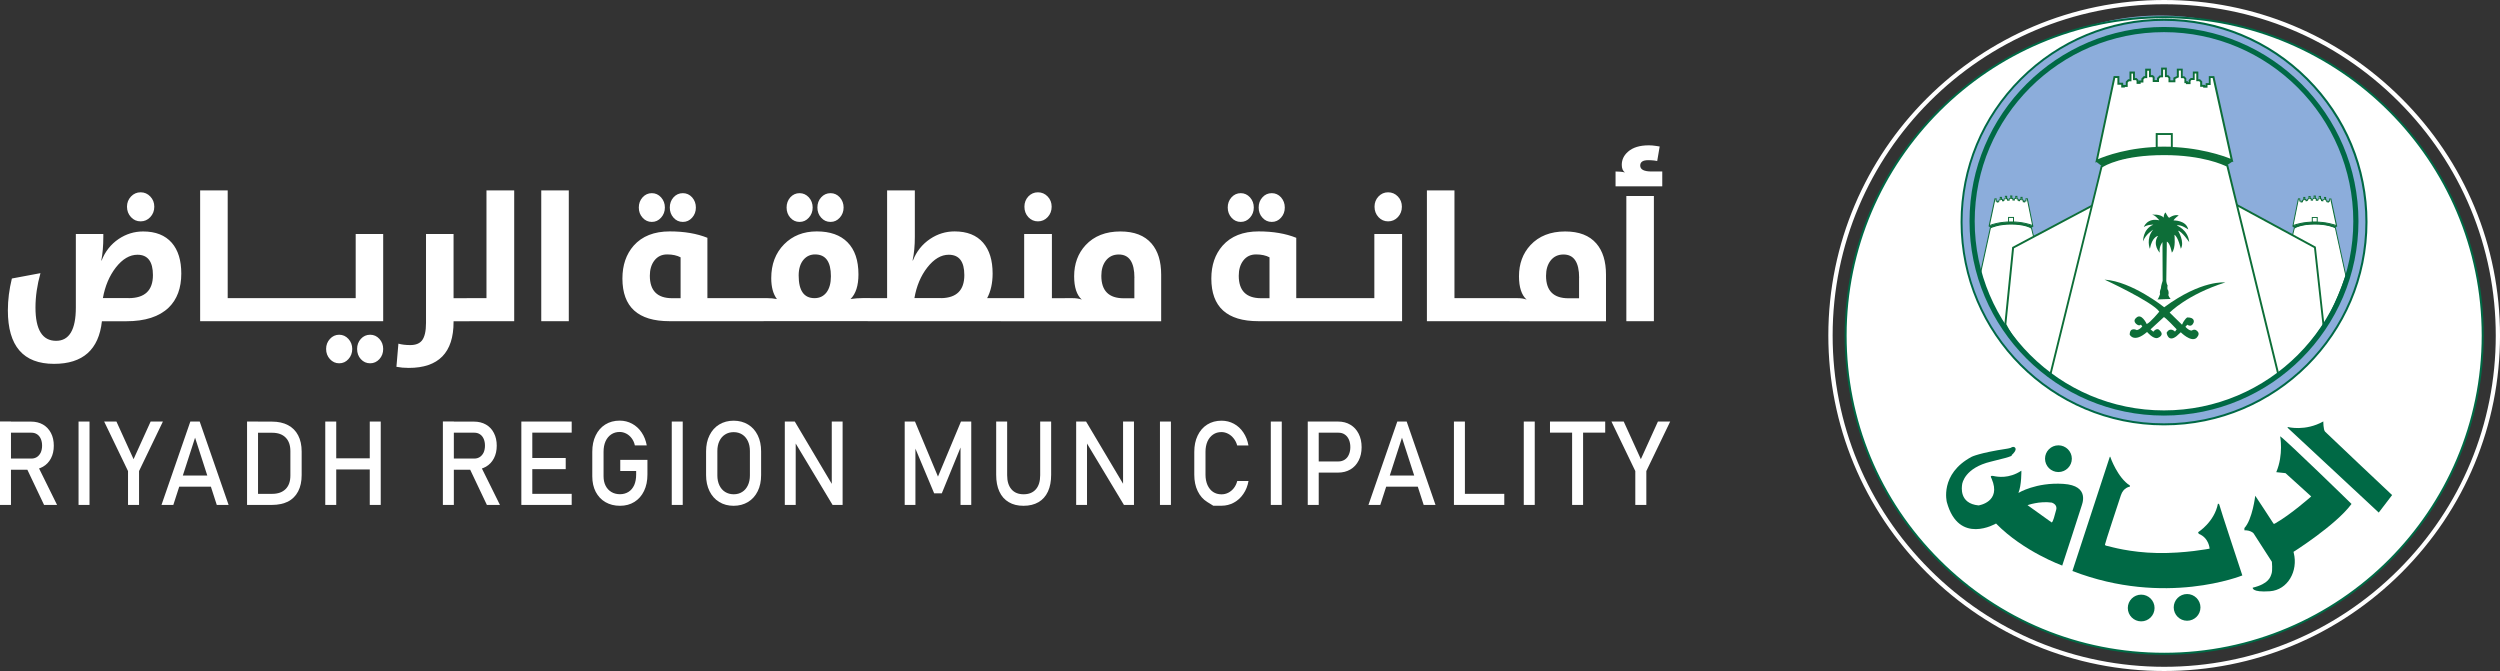 <svg width="231" height="62" viewBox="0 0 231 62" fill="none" xmlns="http://www.w3.org/2000/svg">
<rect x="0" y="0" width="231" height="62" fill="#333333" stroke="none"/>
<g clip-path="url(#clip0_7_435)">
<path d="M199.966 62H199.961C191.687 62 183.897 58.768 178.031 52.908C172.166 47.048 168.938 39.264 168.938 30.991C168.943 13.905 182.86 0 199.966 0H199.972C208.246 0 216.036 3.232 221.901 9.092C227.772 14.952 231.001 22.736 231.001 31.003C231.001 39.27 227.767 47.053 221.901 52.914C216.03 58.774 208.24 62 199.966 62ZM199.966 0.393C183.077 0.393 169.336 14.116 169.336 30.997C169.336 39.162 172.525 46.843 178.316 52.635C184.107 58.421 191.795 61.607 199.966 61.613H199.972C208.138 61.613 215.831 58.427 221.622 52.646C227.414 46.86 230.608 39.173 230.608 31.014C230.614 22.85 227.425 15.169 221.628 9.382C215.831 3.584 208.144 0.393 199.966 0.393Z" fill="white"/>
<path d="M222.155 23.965C222.155 36.408 212.058 46.496 199.605 46.496C187.151 46.496 177.055 36.408 177.055 23.965C177.055 11.522 187.151 1.434 199.605 1.434C212.058 1.434 222.155 11.522 222.155 23.965Z" fill="#8CADDB"/>
<path d="M199.979 1.593C183.722 1.593 170.545 14.759 170.539 30.997C170.539 47.241 183.716 60.407 199.968 60.407C216.22 60.407 229.402 47.247 229.408 31.003C229.408 14.764 216.231 1.593 199.979 1.593ZM199.951 39.213C189.621 39.213 181.245 30.843 181.25 20.522C181.25 10.201 189.632 1.832 199.956 1.838C210.286 1.838 218.663 10.207 218.657 20.528C218.657 30.843 210.28 39.213 199.951 39.213Z" fill="white"/>
<path d="M199.971 60.504C192.078 60.504 184.664 57.431 179.089 51.861C173.515 46.291 170.445 38.877 170.445 30.997C170.445 14.73 183.696 1.496 199.971 1.496H199.977C216.257 1.496 229.502 14.736 229.502 31.003C229.496 47.27 216.251 60.504 199.971 60.504ZM199.971 1.684C183.793 1.684 170.633 14.833 170.628 30.997C170.628 38.826 173.674 46.188 179.22 51.724C184.761 57.261 192.13 60.316 199.965 60.316H199.971C216.149 60.316 229.309 47.167 229.309 31.003C229.314 14.838 216.154 1.69 199.971 1.684ZM199.954 39.304C189.584 39.304 181.157 30.878 181.157 20.517C181.157 15.498 183.115 10.782 186.669 7.237C190.222 3.693 194.937 1.735 199.96 1.735C204.982 1.735 209.703 3.693 213.25 7.237C216.804 10.787 218.757 15.498 218.757 20.517C218.745 30.878 210.318 39.304 199.954 39.304ZM199.948 39.116C210.215 39.116 218.563 30.775 218.563 20.523C218.563 15.555 216.627 10.884 213.114 7.374C209.6 3.863 204.925 1.929 199.954 1.923C194.983 1.923 190.313 3.858 186.794 7.368C183.281 10.879 181.339 15.55 181.339 20.517C181.339 30.77 189.687 39.116 199.948 39.116Z" fill="#006945"/>
<path d="M211.408 39.458C211.408 39.458 213.002 39.879 214.676 38.94C214.676 38.94 214.665 39.697 214.836 39.884C214.961 40.027 221.031 45.745 221.031 45.745L219.796 47.361L211.408 39.554C211.408 39.554 211.317 39.435 211.408 39.458Z" fill="#006945"/>
<path d="M210.686 40.311C210.686 40.311 211.016 42.001 210.327 43.628L211.181 43.719L213.556 45.87C213.556 45.87 211.659 47.554 210.224 48.362C210.224 48.362 210.105 48.453 210.059 48.362C210.014 48.271 208.385 45.807 208.385 45.807C208.385 45.807 208.129 47.986 207.383 48.794V48.999C207.383 48.999 207.696 48.988 207.935 49.09C208.174 49.193 208.231 49.284 208.231 49.284L209.923 51.912C209.923 51.912 209.997 52.72 209.888 53.016C209.786 53.312 209.649 53.938 208.152 54.302C208.152 54.302 208.032 54.751 209.735 54.632C211.403 54.512 212.36 52.749 211.944 51.093C211.938 51.059 211.927 51.025 211.921 50.99C211.921 50.99 215.793 48.55 217.251 46.604C217.263 46.592 217.268 46.581 217.28 46.564C217.285 46.564 211.283 40.709 210.686 40.311Z" fill="#006945"/>
<path d="M204.937 46.541C204.937 46.541 205.056 46.524 205.079 46.678C205.096 46.837 207.192 53.17 207.192 53.17C207.192 53.17 200.068 56.077 191.492 52.76L194.943 42.217C194.943 42.217 194.994 42.177 194.994 42.217C194.994 42.257 195.672 44.152 196.805 44.863L196.794 44.971C196.794 44.971 196.207 45.028 195.968 45.767C195.729 46.502 194.499 50.2 194.499 50.319C194.499 50.439 194.727 50.439 194.841 50.473C194.96 50.501 196.805 51.053 199.345 51.099C201.879 51.144 204.168 50.695 204.168 50.695C204.168 50.695 204.122 49.71 203.166 49.324L203.103 49.176C203.097 49.181 204.606 48.248 204.937 46.541Z" fill="#006945"/>
<path d="M190.647 44.709C188.119 44.55 186.501 45.546 186.501 45.546C186.798 44.84 186.775 43.492 186.775 43.492C185.625 44.254 184.565 44.061 184.19 43.981C183.814 43.907 183.996 44.163 183.996 44.163C184.007 44.18 184.013 44.203 184.024 44.226C184.964 46.393 182.817 46.701 182.817 46.701C180.995 46.519 181.28 44.965 181.297 44.789C181.308 44.613 181.581 43.224 183.956 42.655C186.331 42.086 185.807 42.103 185.898 42.029C185.989 41.956 186.359 41.597 186.211 41.386C186.063 41.176 185.778 41.386 185.778 41.386C185.704 41.415 185.437 41.461 185.437 41.461C182.88 41.847 182.185 42.206 182.185 42.206C179.196 43.799 179.89 46.405 179.89 46.405C180.989 50.41 184.434 48.373 184.434 48.373C186.963 50.962 190.55 52.259 190.55 52.259C190.55 52.259 192.287 46.962 192.321 46.803C192.361 46.638 193.181 44.869 190.647 44.709ZM189.992 47.099C189.85 47.617 189.713 48.22 189.576 48.277L187.344 46.678C187.344 46.678 188.438 46.28 189.576 46.439C189.571 46.445 190.129 46.581 189.992 47.099Z" fill="#006945"/>
<path d="M188.961 42.382C188.961 41.699 189.513 41.148 190.197 41.148C190.88 41.148 191.438 41.705 191.438 42.382C191.438 43.065 190.88 43.617 190.197 43.617C189.513 43.617 188.961 43.065 188.961 42.382Z" fill="#006945"/>
<path d="M196.609 56.179C196.609 55.497 197.162 54.945 197.845 54.945C198.528 54.945 199.081 55.497 199.081 56.179C199.081 56.862 198.528 57.414 197.845 57.414C197.162 57.414 196.609 56.862 196.609 56.179Z" fill="#006945"/>
<path d="M200.852 56.123C200.852 55.44 201.41 54.888 202.087 54.888C202.765 54.888 203.323 55.446 203.323 56.123C203.323 56.805 202.771 57.357 202.087 57.357C201.404 57.357 200.852 56.8 200.852 56.123Z" fill="#006945"/>
<path d="M210.438 27.378L211.986 21.086C211.986 21.086 212.488 20.705 213.883 20.705C215.158 20.705 215.79 21.057 215.79 21.057L216.758 25.507C216.758 25.507 215.562 29.102 214.202 30.764C213.159 32.033 210.438 27.378 210.438 27.378Z" fill="white"/>
<path d="M213.762 31.026C212.537 31.026 210.482 27.549 210.396 27.401L210.391 27.384L211.951 21.058L211.962 21.052C211.979 21.035 212.492 20.659 213.881 20.659C215.151 20.659 215.789 21.006 215.812 21.018L215.829 21.029L216.808 25.507L216.803 25.518C216.791 25.552 215.59 29.142 214.24 30.787C214.109 30.946 213.944 31.026 213.762 31.026ZM210.482 27.367C210.635 27.623 212.623 30.929 213.762 30.929C213.921 30.929 214.058 30.861 214.172 30.73C215.476 29.142 216.637 25.723 216.717 25.495L215.749 21.08C215.641 21.023 215.014 20.744 213.887 20.744C212.646 20.744 212.116 21.052 212.031 21.109L210.482 27.367Z" fill="#0D6E38"/>
<path d="M215.954 20.921C215.954 20.921 215.066 20.511 213.882 20.511C212.697 20.511 211.82 20.921 211.82 20.921L211.997 21.063C211.997 21.063 212.674 20.705 213.887 20.705C215.1 20.705 215.784 21.04 215.784 21.04L215.954 20.921Z" fill="#0D6E38"/>
<path d="M215.89 20.847L215.366 18.372H215.257V18.582H215.161V18.662H215.087V18.634H214.996V18.509L214.944 18.463H214.876V18.23H214.768V18.429H214.688L214.642 18.474V18.554H214.563V18.526H214.517V18.423L214.472 18.378H214.409V18.15H214.289V18.366L214.181 18.412V18.509H214.033V18.395L213.988 18.349H213.925V18.122H213.811V18.355H213.754L213.692 18.417V18.497H213.561V18.383L213.526 18.349H213.447V18.15H213.333V18.372H213.276L213.219 18.429V18.503H213.133V18.543H213.071V18.469L213.031 18.429H212.963V18.23H212.86V18.463H212.803L212.746 18.514V18.628H212.661V18.651H212.61V18.565H212.496V18.366H212.376L211.875 20.841C211.875 20.841 212.644 20.506 213.868 20.506C215.098 20.511 215.89 20.847 215.89 20.847Z" fill="white"/>
<path d="M211.812 20.927L212.336 18.326H212.541V18.531H212.655V18.599H212.707V18.508L212.786 18.429H212.82V18.195H213.014V18.389H213.06L213.122 18.457V18.463H213.179V18.417L213.265 18.332H213.299V18.11H213.504V18.309H213.555L213.612 18.366V18.451H213.657V18.395L213.743 18.304H213.777V18.07H213.982V18.304H214.016L214.085 18.372V18.457H214.142V18.383L214.25 18.338V18.105H214.46V18.332H214.495L214.569 18.406V18.486L214.603 18.48V18.463L214.677 18.395H214.734V18.195H214.933V18.429H214.973L215.047 18.503V18.599H215.121V18.548H215.218V18.338H215.411L215.964 20.932L215.884 20.898C215.878 20.892 215.087 20.562 213.88 20.562C212.678 20.562 211.909 20.892 211.904 20.898L211.812 20.927ZM212.41 18.417L211.932 20.779C212.16 20.693 212.866 20.471 213.868 20.471C214.87 20.471 215.594 20.699 215.827 20.779L215.326 18.417H215.297V18.628H215.201V18.708H215.041V18.679H214.95V18.531L214.927 18.508H214.831V18.275H214.813V18.469H214.705L214.682 18.491V18.599H214.512L214.506 18.571H214.46V18.44L214.443 18.423H214.352V18.195H214.318V18.395L214.216 18.44V18.548H213.976V18.412L213.959 18.389H213.874V18.161H213.851V18.395H213.76L213.726 18.429V18.537H213.509V18.4L213.498 18.389H213.396V18.195H213.373V18.417H213.293L213.265 18.451V18.548H213.179V18.588H213.025V18.491L213.014 18.48H212.917V18.287H212.906V18.52H212.82L212.792 18.548V18.691H212.707V18.708H212.57V18.622H212.456V18.417H212.41Z" fill="#0D6E38"/>
<path d="M214.112 20.096H213.656V20.511H214.112V20.096Z" fill="white"/>
<path d="M213.7 20.136H214.065V20.466H213.7V20.136ZM213.609 20.557H214.156V20.05H213.609V20.557Z" fill="#0D6E38"/>
<path d="M189.266 27.373L187.717 21.074C187.717 21.074 187.216 20.693 185.821 20.693C184.545 20.693 183.913 21.04 183.913 21.04L182.945 25.489C182.945 25.489 184.141 29.085 185.496 30.747C186.539 32.027 189.266 27.373 189.266 27.373Z" fill="white"/>
<path d="M185.937 31.02C185.755 31.02 185.59 30.94 185.459 30.781C184.109 29.137 182.908 25.546 182.896 25.512L182.891 25.501L183.87 21.023L183.887 21.012C183.916 21 184.548 20.653 185.812 20.653C187.201 20.653 187.714 21.029 187.737 21.04L187.748 21.052L187.754 21.069L189.308 27.384L189.297 27.401C189.217 27.544 187.167 31.02 185.937 31.02ZM182.993 25.495C183.067 25.723 184.235 29.142 185.533 30.73C185.647 30.866 185.778 30.934 185.937 30.934C187.076 30.934 189.063 27.629 189.217 27.373L187.674 21.114C187.589 21.057 187.059 20.75 185.823 20.75C184.69 20.75 184.064 21.035 183.955 21.086L182.993 25.495Z" fill="#0D6E38"/>
<path d="M183.75 20.915C183.75 20.915 184.638 20.505 185.823 20.505C187.007 20.505 187.89 20.915 187.89 20.915L187.708 21.052C187.708 21.052 187.03 20.693 185.817 20.693C184.604 20.693 183.921 21.029 183.921 21.029L183.75 20.915Z" fill="#0D6E38"/>
<path d="M183.812 20.841L184.336 18.366H184.45V18.577H184.541V18.656H184.615V18.628H184.707V18.509L184.752 18.457H184.82V18.224H184.929V18.417H185.008L185.054 18.463V18.543H185.139V18.514H185.185V18.412L185.23 18.366H185.293V18.139H185.413V18.355L185.515 18.4V18.491H185.663V18.378L185.709 18.332H185.771V18.105H185.885V18.338H185.948L186.011 18.4V18.48H186.142V18.366L186.176 18.332H186.255V18.15H186.369V18.378H186.426L186.483 18.434V18.509H186.569V18.548H186.631V18.474L186.671 18.434H186.739V18.241H186.842V18.474H186.899L186.956 18.531V18.645H187.041V18.662H187.092V18.577H187.206V18.372H187.326L187.827 20.847C187.827 20.847 187.058 20.511 185.828 20.511C184.604 20.506 183.812 20.841 183.812 20.841Z" fill="white"/>
<path d="M187.882 20.921L187.802 20.887C187.797 20.881 187.028 20.551 185.826 20.551C184.625 20.551 183.833 20.881 183.822 20.887L183.742 20.921L184.295 18.326H184.488V18.543H184.585V18.594H184.659V18.497L184.733 18.423H184.779V18.19H184.978V18.383H185.035L185.103 18.451V18.474H185.143V18.395L185.217 18.321H185.251V18.093H185.462V18.321L185.57 18.366V18.446H185.627V18.36L185.701 18.286H185.735V18.059H185.94V18.292H185.974L186.066 18.378V18.434H186.105V18.349L186.168 18.292H186.208V18.099H186.407V18.321H186.441L186.527 18.406V18.451H186.584V18.446L186.646 18.383H186.692V18.19H186.886V18.423H186.92L186.999 18.503V18.594H187.045V18.525H187.159V18.321H187.364L187.882 20.921ZM185.826 20.46C186.829 20.46 187.535 20.688 187.762 20.773L187.284 18.412H187.244V18.616H187.13V18.702H186.988V18.685H186.903V18.543L186.874 18.514H186.789V18.281H186.772V18.474H186.675L186.663 18.486V18.588H186.51V18.548H186.424V18.446L186.396 18.412H186.31V18.19H186.288V18.383H186.185L186.174 18.395V18.531H185.952V18.423L185.912 18.389H185.826V18.156H185.804V18.383H185.712L185.69 18.406V18.543H185.451V18.434L185.342 18.389V18.19H185.314V18.417H185.223L185.206 18.434V18.565H185.16V18.594H184.989V18.491L184.972 18.474H184.864V18.281H184.847V18.514H184.75L184.727 18.537V18.685H184.636V18.713H184.5V18.634H184.403V18.423H184.374L183.873 20.784C184.101 20.688 184.824 20.46 185.826 20.46Z" fill="#0D6E38"/>
<path d="M186.049 20.09H185.594V20.511H186.049V20.09Z" fill="white"/>
<path d="M185.638 20.136H186.002V20.466H185.638V20.136ZM185.547 20.551H186.094V20.045H185.547V20.551Z" fill="#0D6E38"/>
<path d="M206.66 18.929L193.216 19.06L186.007 22.895L185.289 29.979C185.289 29.979 188.768 37.956 200.869 38.103" fill="white"/>
<path d="M200.874 38.189C194.593 38.109 190.67 35.896 188.489 34.047C186.12 32.044 185.22 30.03 185.215 30.007L185.203 29.985V29.962L185.926 22.827L193.198 18.964H193.221L206.665 18.833V19.009L193.244 19.14L186.097 22.941L185.385 29.956C185.488 30.172 186.399 32.05 188.608 33.916C190.767 35.737 194.65 37.927 200.874 38.007V38.189Z" fill="#0D6E38"/>
<path d="M200.867 38.103C200.867 38.103 209.654 38.103 214.693 30.064L213.896 22.855L206.653 18.929" fill="white"/>
<path d="M200.867 38.189V38.013C200.89 38.013 203.088 38.001 205.867 37.011C208.424 36.101 212.011 34.155 214.602 30.041L213.816 22.912L206.613 19.009L206.698 18.85L213.981 22.799L214.784 30.081L214.767 30.11C212.148 34.286 208.509 36.26 205.918 37.182C203.111 38.183 200.89 38.189 200.867 38.189Z" fill="#0D6E38"/>
<path d="M205.805 15.317C205.805 15.317 203.864 14.241 199.974 14.241C195.726 14.241 194.183 15.402 194.183 15.402L189.445 34.65C192.384 36.812 196.017 38.092 199.952 38.092C204.017 38.092 207.531 36.903 210.526 34.604L205.805 15.317Z" fill="white"/>
<path d="M199.947 38.189C196.114 38.189 192.464 36.994 189.389 34.73L189.344 34.695L189.355 34.639L194.104 15.356L194.127 15.339C194.19 15.288 195.739 14.162 199.975 14.156H199.987C203.847 14.156 205.835 15.231 205.852 15.242L205.886 15.26L205.897 15.299L210.624 34.65L210.578 34.684C207.543 37.011 203.967 38.189 199.947 38.189ZM189.543 34.621C192.578 36.84 196.171 38.012 199.947 38.012C203.904 38.012 207.429 36.857 210.419 34.576L205.727 15.379C205.453 15.242 203.523 14.332 199.981 14.332H199.97C196.08 14.332 194.469 15.316 194.258 15.459L189.543 34.621Z" fill="#0D6E38"/>
<path d="M206.301 14.912C206.301 14.912 203.58 13.655 199.958 13.655C196.336 13.655 193.648 14.912 193.648 14.912L194.195 15.339C194.195 15.339 196.268 14.247 199.981 14.247C203.693 14.247 205.772 15.271 205.772 15.271L206.301 14.912Z" fill="#0D6E38"/>
<path d="M206.22 14.822L204.518 7.124H204.176V7.772H203.885V8.017H203.669V7.937H203.396V7.562L203.248 7.414H203.031V6.703H202.701V7.3H202.45L202.314 7.436V7.681H202.063V7.59H201.921V7.271L201.784 7.135H201.596V6.435H201.232V7.089L200.913 7.232V7.516H200.457V7.18L200.315 7.038H200.127V6.338H199.774V7.055H199.586L199.393 7.243V7.488H198.994V7.146L198.891 7.044H198.652V6.446H198.305V7.135H198.123L197.946 7.311V7.539H197.69V7.664H197.496V7.436L197.382 7.323H197.166V6.714H196.847V7.419H196.665L196.5 7.584V7.943H196.238V8H196.084V7.738H195.731V7.118H195.367L193.727 14.861C193.727 14.861 196.192 13.65 199.939 13.65C203.703 13.655 206.22 14.822 206.22 14.822Z" fill="white"/>
<path d="M193.609 15.026L195.301 7.027H195.83V7.647H196.183V7.846H196.422V7.539L196.639 7.323H196.764V6.611H197.265V7.215H197.425L197.59 7.385V7.562H197.607V7.436H197.863V7.26L198.091 7.032H198.216V6.344H198.74V6.941H198.928L199.087 7.101V7.397H199.309V7.209L199.549 6.964H199.685V6.247H200.215V6.947H200.346L200.539 7.141V7.425H200.819V7.175L201.137 7.032V6.344H201.684V7.044H201.826L202.014 7.232V7.499H202.157V7.59H202.231V7.397L202.424 7.209H202.618V6.611H203.125V7.323H203.284L203.484 7.522V7.84H203.763V7.92H203.802V7.681H204.093V7.032H204.6L206.359 14.981L206.194 14.907C206.171 14.896 203.649 13.752 199.959 13.752C196.269 13.752 193.809 14.941 193.786 14.953L193.609 15.026ZM195.449 7.209L193.86 14.708C194.469 14.44 196.764 13.564 199.947 13.564C203.142 13.564 205.477 14.418 206.097 14.668L204.446 7.209H204.264V7.857H203.973V8.102H203.575V8.022H203.296V7.596L203.204 7.505H202.937V6.794H202.789V7.391H202.493L202.407 7.476V7.772H201.98V7.681H201.838V7.306L201.752 7.22H201.513V6.52H201.325V7.146L201.006 7.289V7.601H200.369V7.215L200.278 7.129H200.038V6.429H199.868V7.146H199.628L199.492 7.283V7.579H198.911V7.186L198.86 7.135H198.569V6.537H198.404V7.22H198.171L198.051 7.345V7.624H197.795V7.749H197.419V7.465L197.356 7.402H197.089V6.799H196.946V7.51H196.713L196.599 7.624V8.034H196.337V8.091H196.001V7.829H195.648V7.209H195.449Z" fill="#0D6E38"/>
<path d="M200.765 13.746H199.188V12.295H200.765V13.746ZM199.37 13.564H200.588V12.472H199.37V13.564Z" fill="#0D6E38"/>
<path d="M205.616 26.098C205.616 26.098 203.441 25.831 199.973 28.391C199.973 28.391 197.001 26.007 194.461 25.837C194.461 25.837 198.914 27.902 199.518 28.795C199.518 28.795 198.675 29.825 198.356 29.939C198.356 29.939 197.866 28.858 197.371 29.381C197.371 29.381 197.069 29.598 197.348 29.893C197.348 29.893 197.621 30.189 197.821 29.996L197.946 30.155C197.946 30.155 197.769 30.428 197.445 30.502C197.445 30.502 196.796 30.161 196.784 30.918C196.784 30.918 197.16 31.737 198.39 30.673C198.39 30.673 198.948 31.344 199.352 31.23C199.352 31.23 200.121 30.997 199.489 30.468C199.489 30.468 199.278 30.269 198.965 30.65L198.709 30.434C198.709 30.434 199.854 29.37 199.933 29.307C200.013 29.239 201.123 30.428 201.123 30.428L200.97 30.639C200.97 30.639 200.52 30.166 200.195 30.747C200.195 30.747 200.315 31.68 201.106 31.065L201.505 30.701C201.505 30.701 202.416 31.629 202.934 31.242C202.934 31.242 203.333 30.9 203.054 30.622C203.054 30.622 202.837 30.326 202.519 30.542C202.519 30.542 202.296 30.593 201.932 30.195L202.109 30.002C202.109 30.002 202.49 30.314 202.695 29.797C202.695 29.797 202.86 29.324 202.103 29.33C202.103 29.33 201.864 29.444 201.619 30.002L200.474 28.881C200.486 28.886 202.04 27.236 205.616 26.098Z" fill="#0D6E38"/>
<path d="M199.812 22.372C199.812 22.372 199.459 22.81 199.562 23.35C199.562 23.35 198.855 22.616 199.402 21.797C199.402 21.797 198.855 21.865 198.65 22.992C198.65 22.992 198.263 22.053 198.952 21.222C198.952 21.222 198.218 21.672 198.024 22.309C198.024 22.309 197.967 21.182 198.975 20.756C198.975 20.756 198.417 20.739 198.087 20.983C198.087 20.983 198.383 20.101 199.522 20.357C199.522 20.357 199.106 19.828 198.833 19.84C198.833 19.84 199.579 19.743 199.932 20.107C199.932 20.107 199.897 19.805 200.097 19.629C200.097 19.629 200.296 20.044 200.421 20.13C200.421 20.13 200.883 19.777 201.315 19.902C201.315 19.902 200.905 20.192 200.837 20.369C200.837 20.369 202.01 20.335 202.192 21.205C202.192 21.205 201.503 20.699 201.133 20.835C201.133 20.835 202.181 21.217 202.283 22.372C202.283 22.372 201.612 21.376 201.258 21.319C201.258 21.319 201.885 22.36 201.509 22.986C201.509 22.986 201.253 21.865 200.917 21.7C200.917 21.7 201.071 22.946 200.678 23.345C200.678 23.345 200.524 22.451 200.216 22.326L200.165 25.967C200.199 26.275 200.285 26.371 200.285 26.371C200.251 26.559 200.273 26.718 200.273 26.718C200.359 26.838 200.364 26.918 200.364 26.918C200.41 27.122 200.353 27.265 200.353 27.265C200.421 27.47 200.569 27.623 200.569 27.623L199.345 27.669C199.448 27.606 199.59 27.168 199.59 27.168C199.522 26.946 199.67 26.633 199.67 26.633C199.664 26.428 199.829 25.95 199.829 25.95L199.812 22.372Z" fill="#0D6E38"/>
<path d="M199.95 38.399C190.042 38.399 181.984 30.343 181.984 20.443C181.984 10.543 190.048 2.492 199.956 2.492C209.864 2.492 217.922 10.549 217.922 20.448C217.916 30.348 209.853 38.399 199.95 38.399ZM199.956 2.97C190.31 2.97 182.463 10.805 182.463 20.443C182.463 30.081 190.31 37.921 199.95 37.921C209.597 37.921 217.444 30.081 217.444 20.448C217.444 10.81 209.597 2.976 199.956 2.97Z" fill="#006945"/>
<path d="M4.992 33.62C2.15 33.62 0.727 31.976 0.727 28.681C0.727 27.714 0.852 26.736 1.097 25.734L3.739 25.239C3.431 26.332 3.278 27.396 3.278 28.42C3.278 30.468 3.915 31.492 5.185 31.492C6.398 31.492 7.008 30.468 7.008 28.42V21.621H9.547V21.882C9.547 22.707 9.485 23.436 9.359 24.073H9.388C9.718 23.231 10.248 22.565 10.965 22.081C11.654 21.621 12.406 21.387 13.226 21.387C14.376 21.387 15.259 21.734 15.874 22.434C16.46 23.111 16.751 24.056 16.751 25.279C16.751 26.616 16.363 27.669 15.583 28.425C14.712 29.262 13.408 29.683 11.671 29.683H9.416C9.132 32.306 7.657 33.62 4.992 33.62ZM11.876 27.549C13.38 27.549 14.131 26.838 14.131 25.421C14.131 24.164 13.653 23.538 12.702 23.538C11.984 23.538 11.318 23.931 10.703 24.716C10.105 25.489 9.707 26.428 9.507 27.544H11.876V27.549ZM12.992 20.454C12.639 20.454 12.343 20.323 12.104 20.062C11.859 19.8 11.734 19.476 11.734 19.1C11.734 18.73 11.859 18.417 12.104 18.156C12.349 17.899 12.645 17.769 12.992 17.769C13.345 17.769 13.642 17.899 13.886 18.156C14.131 18.412 14.257 18.724 14.257 19.1C14.257 19.481 14.131 19.8 13.886 20.062C13.642 20.323 13.345 20.454 12.992 20.454ZM18.493 17.592H21.039V27.549H22.548V29.677H18.493V17.592ZM22.314 27.549H26.3V29.677H22.314V27.549ZM26.141 27.549H30.127V29.677H26.141V27.549ZM29.967 27.549H32.866V21.621H35.406V29.677H29.967V27.549ZM32.547 32.243C32.547 32.613 32.427 32.926 32.194 33.182C31.966 33.438 31.681 33.569 31.34 33.569C31.004 33.569 30.719 33.438 30.486 33.182C30.252 32.926 30.133 32.613 30.133 32.243C30.133 31.879 30.252 31.572 30.486 31.316C30.719 31.06 31.009 30.929 31.34 30.929C31.676 30.929 31.96 31.06 32.194 31.316C32.427 31.572 32.547 31.885 32.547 32.243ZM35.406 32.243C35.406 32.613 35.292 32.926 35.058 33.182C34.825 33.438 34.534 33.569 34.204 33.569C33.857 33.569 33.572 33.438 33.339 33.182C33.111 32.932 32.997 32.619 32.997 32.243C32.997 31.879 33.111 31.572 33.339 31.316C33.572 31.06 33.857 30.929 34.204 30.929C34.54 30.929 34.825 31.06 35.058 31.316C35.292 31.572 35.406 31.885 35.406 32.243ZM37.769 33.995C37.364 33.995 36.989 33.961 36.63 33.893L36.812 31.754C37.137 31.845 37.501 31.885 37.906 31.885C38.401 31.885 38.76 31.748 38.987 31.464C39.238 31.145 39.363 30.605 39.363 29.842V21.621H41.909V27.555H43.372V29.683H41.909V29.751C41.909 32.579 40.525 33.995 37.769 33.995ZM43.116 27.549H44.95V17.592H47.512V29.677H43.122V27.549H43.116ZM50.012 17.592H52.557V29.677H50.012V17.592ZM61.856 29.677C58.958 29.677 57.511 28.363 57.511 25.734C57.511 24.5 57.859 23.492 58.548 22.702C59.328 21.82 60.444 21.382 61.89 21.382C63.229 21.382 64.39 21.581 65.364 21.973V27.549H66.816V29.677H61.856ZM60.228 20.505C59.892 20.505 59.607 20.375 59.373 20.113C59.14 19.857 59.026 19.544 59.026 19.174C59.026 18.81 59.14 18.497 59.373 18.235C59.607 17.979 59.892 17.848 60.228 17.848C60.564 17.848 60.848 17.979 61.082 18.235C61.315 18.497 61.435 18.81 61.435 19.174C61.435 19.544 61.315 19.851 61.082 20.113C60.848 20.375 60.564 20.505 60.228 20.505ZM62.887 23.777C62.557 23.601 62.141 23.509 61.645 23.509C61.15 23.509 60.752 23.697 60.461 24.078C60.182 24.443 60.045 24.909 60.045 25.478C60.045 26.861 60.734 27.555 62.118 27.555H62.887V23.777ZM63.098 20.505C62.75 20.505 62.465 20.375 62.232 20.113C62.004 19.857 61.89 19.544 61.89 19.174C61.89 18.804 62.004 18.491 62.232 18.235C62.465 17.979 62.75 17.848 63.098 17.848C63.434 17.848 63.718 17.979 63.952 18.235C64.18 18.497 64.299 18.81 64.299 19.174C64.299 19.544 64.185 19.851 63.952 20.113C63.718 20.375 63.434 20.505 63.098 20.505ZM66.577 27.549H70.563V29.677H66.577V27.549ZM70.403 27.549H70.899C71.212 27.549 71.508 27.578 71.787 27.634C71.434 27.162 71.263 26.514 71.263 25.7C71.263 24.42 71.656 23.384 72.448 22.576C73.234 21.78 74.242 21.382 75.472 21.382C76.702 21.382 77.647 21.717 78.307 22.383C78.985 23.066 79.321 24.056 79.321 25.353C79.321 26.389 79.076 27.151 78.592 27.629C78.979 27.572 79.35 27.544 79.708 27.544H80.414V29.671H70.409V27.549H70.403ZM73.877 20.505C73.541 20.505 73.256 20.375 73.023 20.113C72.795 19.857 72.681 19.544 72.681 19.174C72.681 18.81 72.795 18.497 73.023 18.235C73.256 17.979 73.547 17.848 73.877 17.848C74.213 17.848 74.498 17.979 74.737 18.235C74.971 18.497 75.09 18.81 75.09 19.174C75.09 19.544 74.971 19.851 74.737 20.113C74.504 20.375 74.219 20.505 73.877 20.505ZM75.261 27.549C75.722 27.549 76.087 27.378 76.36 27.031C76.639 26.667 76.776 26.167 76.776 25.524C76.776 24.181 76.292 23.509 75.312 23.509C74.896 23.509 74.543 23.663 74.27 23.97C73.957 24.323 73.797 24.818 73.797 25.461C73.797 26.855 74.287 27.549 75.261 27.549ZM76.741 20.505C76.394 20.505 76.109 20.375 75.876 20.113C75.642 19.857 75.528 19.544 75.528 19.174C75.528 18.804 75.642 18.491 75.876 18.235C76.109 17.979 76.4 17.848 76.741 17.848C77.077 17.848 77.362 17.979 77.596 18.235C77.829 18.497 77.949 18.81 77.949 19.174C77.949 19.544 77.829 19.851 77.596 20.113C77.362 20.375 77.077 20.505 76.741 20.505ZM80.169 27.549H81.969V17.592H84.531V21.877C84.531 22.713 84.463 23.441 84.321 24.067H84.355C84.685 23.231 85.215 22.565 85.944 22.076C86.633 21.615 87.39 21.382 88.204 21.382C89.355 21.382 90.237 21.729 90.841 22.428C91.427 23.106 91.718 24.05 91.718 25.273C91.718 26.161 91.547 26.918 91.211 27.549H92.805V29.677H80.175V27.549H80.169ZM86.974 27.549C88.392 27.521 89.104 26.815 89.104 25.421C89.104 24.164 88.626 23.538 87.663 23.538C86.957 23.538 86.297 23.931 85.682 24.716C85.078 25.489 84.685 26.434 84.492 27.544H86.974V27.549ZM92.464 27.549H94.633V21.621H97.196V27.555H98.642V29.683H92.469V27.549H92.464ZM95.903 20.454C95.556 20.454 95.26 20.323 95.015 20.062C94.776 19.8 94.656 19.476 94.656 19.1C94.656 18.73 94.776 18.417 95.015 18.156C95.26 17.899 95.556 17.769 95.903 17.769C96.256 17.769 96.558 17.899 96.803 18.156C97.048 18.412 97.173 18.724 97.173 19.1C97.173 19.481 97.048 19.8 96.803 20.062C96.558 20.323 96.262 20.454 95.903 20.454ZM98.397 29.677V27.549H99.086C99.451 27.549 99.741 27.595 99.958 27.686C99.485 27.259 99.251 26.536 99.251 25.529C99.251 24.374 99.605 23.413 100.311 22.65C101.096 21.808 102.167 21.387 103.522 21.387C104.804 21.387 105.76 21.757 106.404 22.503C106.996 23.191 107.292 24.147 107.292 25.381V29.683H98.397V29.677ZM104.821 25.672C104.821 24.232 104.337 23.515 103.374 23.515C102.873 23.515 102.475 23.703 102.178 24.084C101.899 24.448 101.763 24.915 101.763 25.484C101.763 26.866 102.452 27.561 103.835 27.561H104.815V25.672H104.821ZM116.272 29.677C113.374 29.677 111.927 28.363 111.927 25.734C111.927 24.5 112.275 23.492 112.964 22.702C113.744 21.82 114.86 21.382 116.301 21.382C117.639 21.382 118.8 21.581 119.774 21.973V27.549H121.226V29.677H116.272ZM114.644 20.505C114.308 20.505 114.023 20.375 113.789 20.113C113.562 19.857 113.442 19.544 113.442 19.174C113.442 18.81 113.556 18.497 113.789 18.235C114.023 17.979 114.313 17.848 114.644 17.848C114.979 17.848 115.264 17.979 115.498 18.235C115.731 18.497 115.851 18.81 115.851 19.174C115.851 19.544 115.731 19.851 115.498 20.113C115.264 20.375 114.979 20.505 114.644 20.505ZM117.303 23.777C116.973 23.601 116.557 23.509 116.061 23.509C115.56 23.509 115.167 23.697 114.877 24.078C114.598 24.443 114.461 24.909 114.461 25.478C114.461 26.861 115.15 27.555 116.534 27.555H117.303V23.777ZM117.514 20.505C117.166 20.505 116.881 20.375 116.648 20.113C116.414 19.857 116.301 19.544 116.301 19.174C116.301 18.804 116.414 18.491 116.648 18.235C116.876 17.979 117.166 17.848 117.514 17.848C117.849 17.848 118.134 17.979 118.368 18.235C118.595 18.497 118.715 18.81 118.715 19.174C118.715 19.544 118.601 19.851 118.368 20.113C118.134 20.375 117.849 20.505 117.514 20.505ZM120.987 27.549H124.973V29.677H120.987V27.549ZM124.819 27.549H126.989V21.621H129.552V29.677H124.825V27.549H124.819ZM128.259 20.454C127.912 20.454 127.615 20.323 127.371 20.062C127.131 19.8 127.006 19.476 127.006 19.1C127.006 18.73 127.126 18.417 127.371 18.156C127.615 17.899 127.912 17.769 128.259 17.769C128.612 17.769 128.919 17.899 129.164 18.156C129.409 18.412 129.534 18.724 129.534 19.1C129.534 19.481 129.409 19.8 129.164 20.062C128.919 20.323 128.618 20.454 128.259 20.454ZM131.846 17.592H134.392V27.549H135.901V29.677H131.846V17.592ZM135.662 27.549H139.648V29.677H135.662V27.549ZM139.494 29.677V27.549H140.189C140.553 27.549 140.844 27.595 141.06 27.686C140.587 27.259 140.354 26.536 140.354 25.529C140.354 24.374 140.707 23.413 141.413 22.65C142.199 21.808 143.269 21.387 144.625 21.387C145.906 21.387 146.863 21.757 147.506 22.503C148.098 23.191 148.394 24.147 148.394 25.381V29.683H139.494V29.677ZM145.912 25.672C145.912 24.232 145.428 23.515 144.465 23.515C143.964 23.515 143.565 23.703 143.269 24.084C142.99 24.448 142.854 24.915 142.854 25.484C142.854 26.866 143.543 27.561 144.926 27.561H145.906V25.672H145.912ZM149.288 15.846C149.624 15.846 149.909 15.874 150.143 15.937C149.949 15.794 149.852 15.561 149.852 15.231C149.852 14.753 150.046 14.355 150.427 14.019C150.877 13.621 151.521 13.428 152.358 13.428C152.557 13.428 152.779 13.445 153.018 13.484L153.354 13.536L153.126 14.878L152.859 14.833C152.665 14.81 152.477 14.799 152.295 14.799C151.805 14.799 151.555 14.964 151.555 15.299C151.555 15.664 151.908 15.846 152.614 15.846H153.593V17.217H149.277V15.846H149.288ZM150.274 18.11H152.819V29.677H150.274V18.11Z" fill="white"/>
<path d="M0 38.946H1.014V46.655H0V38.946ZM0.444 42.371H2.91C3.103 42.371 3.274 42.319 3.422 42.223C3.57 42.12 3.684 41.984 3.77 41.802C3.849 41.62 3.889 41.409 3.889 41.176C3.889 40.937 3.849 40.732 3.77 40.55C3.69 40.368 3.576 40.226 3.428 40.129C3.28 40.032 3.109 39.981 2.91 39.981H0.444V38.957H2.87C3.291 38.957 3.656 39.048 3.975 39.23C4.288 39.412 4.533 39.674 4.709 40.01C4.886 40.345 4.971 40.738 4.971 41.182C4.971 41.625 4.886 42.012 4.709 42.348C4.533 42.684 4.288 42.945 3.969 43.127C3.65 43.309 3.286 43.401 2.87 43.401H0.444V42.371ZM2.414 43.162L3.428 42.917L5.273 46.655H4.072L2.414 43.162Z" fill="white"/>
<path d="M8.271 38.951H7.258V46.655H8.271V38.951Z" fill="white"/>
<path d="M12.848 43.526V46.655H11.829V43.526L9.625 38.951H10.758L12.341 42.428L13.919 38.951H15.052L12.848 43.526Z" fill="white"/>
<path d="M17.587 38.951H18.452L21.123 46.655H20.03L18.025 40.442L16.015 46.655H14.922L17.587 38.951ZM16.152 43.941H19.956V44.971H16.152V43.941Z" fill="white"/>
<path d="M22.828 38.951H23.842V46.655H22.828V38.951ZM23.517 45.631H25.151C25.687 45.631 26.097 45.483 26.393 45.187C26.689 44.891 26.831 44.476 26.831 43.941V41.676C26.831 41.136 26.683 40.726 26.393 40.431C26.102 40.135 25.687 39.987 25.151 39.987H23.517V38.957H25.123C25.704 38.957 26.199 39.065 26.609 39.281C27.019 39.497 27.332 39.81 27.549 40.226C27.765 40.641 27.873 41.136 27.873 41.722V43.907C27.873 44.487 27.765 44.988 27.549 45.403C27.332 45.819 27.019 46.132 26.609 46.348C26.194 46.547 25.698 46.655 25.117 46.655H23.517V45.631Z" fill="white"/>
<path d="M30.055 38.951H31.068V46.655H30.055V38.951ZM30.687 42.348H34.701V43.378H30.687V42.348ZM34.166 38.951H35.18V46.655H34.166V38.951Z" fill="white"/>
<path d="M40.922 38.946H41.935V46.655H40.922V38.946ZM41.366 42.371H43.832C44.025 42.371 44.196 42.319 44.344 42.223C44.492 42.12 44.606 41.984 44.692 41.802C44.771 41.62 44.811 41.409 44.811 41.176C44.811 40.937 44.771 40.732 44.692 40.55C44.612 40.368 44.498 40.226 44.35 40.129C44.202 40.032 44.031 39.981 43.837 39.981H41.372V38.957H43.798C44.213 38.957 44.583 39.048 44.902 39.23C45.221 39.412 45.466 39.674 45.637 40.01C45.813 40.345 45.899 40.738 45.899 41.182C45.899 41.625 45.813 42.012 45.637 42.348C45.46 42.684 45.215 42.945 44.897 43.127C44.578 43.309 44.213 43.401 43.798 43.401H41.372V42.371H41.366ZM43.331 43.162L44.344 42.917L46.195 46.655H44.988L43.331 43.162Z" fill="white"/>
<path d="M48.172 38.951H49.185V46.655H48.172V38.951ZM48.667 38.951H52.824V39.975H48.667V38.951ZM48.667 42.319H52.272V43.349H48.667V42.319ZM48.667 45.631H52.824V46.655H48.667V45.631Z" fill="white"/>
<path d="M59.823 42.507V43.85C59.823 44.425 59.721 44.925 59.51 45.364C59.299 45.802 59.003 46.137 58.622 46.376C58.24 46.615 57.796 46.735 57.289 46.735C56.777 46.735 56.332 46.621 55.945 46.399C55.558 46.177 55.262 45.858 55.045 45.449C54.835 45.039 54.727 44.561 54.727 44.021V41.745C54.727 41.17 54.829 40.67 55.04 40.237C55.251 39.799 55.547 39.463 55.928 39.224C56.31 38.986 56.754 38.866 57.261 38.866C57.676 38.866 58.058 38.963 58.405 39.15C58.752 39.338 59.049 39.606 59.282 39.953C59.521 40.3 59.675 40.698 59.76 41.153H58.661C58.605 40.892 58.502 40.675 58.36 40.487C58.217 40.3 58.046 40.157 57.858 40.061C57.665 39.964 57.466 39.913 57.261 39.913C56.965 39.913 56.703 39.987 56.475 40.14C56.247 40.294 56.076 40.505 55.951 40.778C55.831 41.051 55.769 41.375 55.769 41.733V44.009C55.769 44.339 55.831 44.63 55.957 44.88C56.082 45.13 56.264 45.324 56.492 45.46C56.72 45.597 56.987 45.665 57.289 45.665C57.585 45.665 57.847 45.591 58.075 45.449C58.303 45.307 58.474 45.096 58.599 44.829C58.718 44.556 58.781 44.231 58.781 43.856V43.52H57.312V42.49H59.823V42.507Z" fill="white"/>
<path d="M63.084 38.951H62.07V46.655H63.084V38.951Z" fill="white"/>
<path d="M66.455 46.382C66.068 46.149 65.772 45.813 65.561 45.386C65.35 44.959 65.242 44.459 65.242 43.895V41.711C65.242 41.147 65.345 40.647 65.561 40.22C65.772 39.793 66.068 39.458 66.455 39.224C66.842 38.991 67.287 38.872 67.788 38.872C68.289 38.872 68.733 38.991 69.12 39.224C69.507 39.458 69.803 39.793 70.014 40.22C70.225 40.647 70.327 41.147 70.327 41.711V43.895C70.327 44.459 70.225 44.959 70.014 45.386C69.803 45.813 69.507 46.149 69.12 46.382C68.733 46.615 68.289 46.735 67.788 46.735C67.287 46.735 66.842 46.621 66.455 46.382ZM68.579 45.455C68.807 45.312 68.978 45.107 69.103 44.846C69.228 44.584 69.291 44.277 69.291 43.93V41.671C69.291 41.324 69.228 41.022 69.103 40.755C68.978 40.493 68.801 40.288 68.579 40.146C68.351 40.004 68.089 39.93 67.793 39.93C67.497 39.93 67.23 39.998 67.002 40.146C66.774 40.288 66.597 40.493 66.472 40.755C66.347 41.017 66.284 41.324 66.284 41.671V43.93C66.284 44.277 66.347 44.578 66.472 44.846C66.597 45.107 66.774 45.312 67.002 45.455C67.23 45.597 67.492 45.671 67.793 45.671C68.089 45.671 68.351 45.602 68.579 45.455Z" fill="white"/>
<path d="M72.516 38.951H73.438L76.974 44.908L76.855 45.045V38.951H77.857V46.655H76.929L73.404 40.783L73.523 40.647V46.655H72.516V38.951Z" fill="white"/>
<path d="M88.793 38.951H89.744V46.655H88.753V40.886L88.804 41.227L87.022 45.585H86.316L84.533 41.329L84.585 40.886V46.655H83.594V38.951H84.545L86.669 44.038L88.793 38.951Z" fill="white"/>
<path d="M93.209 46.399C92.827 46.177 92.537 45.847 92.343 45.42C92.144 44.994 92.047 44.476 92.047 43.867V38.951H93.061V43.907C93.061 44.47 93.192 44.903 93.459 45.21C93.721 45.517 94.097 45.671 94.581 45.671C95.071 45.671 95.446 45.517 95.714 45.21C95.982 44.903 96.113 44.47 96.113 43.907V38.951H97.126V43.867C97.126 44.47 97.029 44.988 96.83 45.42C96.631 45.847 96.341 46.177 95.959 46.399C95.577 46.621 95.116 46.735 94.581 46.735C94.046 46.74 93.59 46.627 93.209 46.399Z" fill="white"/>
<path d="M99.438 38.951H100.354L103.896 44.908L103.771 45.045V38.951H104.779V46.655H103.851L100.32 40.783L100.44 40.647V46.655H99.438V38.951Z" fill="white"/>
<path d="M108.193 38.951H107.18V46.655H108.193V38.951Z" fill="white"/>
<path d="M112.117 46.735C112.117 46.735 111.929 46.615 111.547 46.382C111.166 46.143 110.875 45.813 110.665 45.375C110.454 44.942 110.352 44.436 110.352 43.867V41.751C110.352 41.182 110.454 40.675 110.665 40.243C110.875 39.805 111.166 39.469 111.547 39.23C111.929 38.991 112.367 38.872 112.869 38.872C113.284 38.872 113.666 38.968 114.013 39.156C114.36 39.344 114.651 39.611 114.884 39.958C115.118 40.305 115.277 40.704 115.357 41.159H114.315C114.252 40.92 114.144 40.704 113.996 40.516C113.848 40.328 113.677 40.18 113.478 40.078C113.278 39.975 113.073 39.924 112.863 39.924C112.567 39.924 112.31 39.998 112.088 40.152C111.866 40.305 111.695 40.516 111.57 40.789C111.451 41.062 111.388 41.381 111.388 41.745V43.861C111.388 44.22 111.451 44.538 111.57 44.817C111.695 45.09 111.866 45.307 112.088 45.455C112.31 45.602 112.567 45.676 112.863 45.676C113.079 45.676 113.284 45.631 113.483 45.534C113.677 45.437 113.854 45.295 114.002 45.107C114.15 44.92 114.258 44.698 114.321 44.442H115.363C115.283 44.897 115.123 45.301 114.884 45.642C114.651 45.989 114.355 46.257 114.007 46.444C113.66 46.632 113.279 46.729 112.869 46.729H112.117V46.735Z" fill="white"/>
<path d="M118.435 38.951H117.422V46.655H118.435V38.951Z" fill="white"/>
<path d="M120.836 38.951H121.85V46.655H120.836V38.951ZM121.36 42.638H123.672C123.894 42.638 124.082 42.581 124.253 42.473C124.418 42.365 124.549 42.211 124.634 42.007C124.725 41.802 124.771 41.574 124.771 41.312C124.771 41.051 124.725 40.812 124.634 40.612C124.543 40.408 124.418 40.254 124.253 40.146C124.087 40.032 123.894 39.981 123.672 39.981H121.36V38.951H123.638C124.065 38.951 124.452 39.048 124.776 39.247C125.107 39.441 125.357 39.719 125.54 40.078C125.722 40.436 125.813 40.846 125.813 41.318C125.813 41.785 125.722 42.2 125.54 42.553C125.357 42.911 125.107 43.184 124.776 43.378C124.452 43.571 124.065 43.668 123.638 43.668H121.36V42.638Z" fill="white"/>
<path d="M129.11 38.951H129.976L132.641 46.655H131.548L129.543 40.442L127.539 46.655H126.445L129.11 38.951ZM127.67 43.941H131.473V44.971H127.67V43.941Z" fill="white"/>
<path d="M134.344 38.951H135.357V46.655H134.344V38.951ZM134.856 45.631H138.996V46.655H134.856V45.631Z" fill="white"/>
<path d="M141.81 38.951H140.797V46.655H141.81V38.951Z" fill="white"/>
<path d="M143.219 38.951H148.321V39.975H143.219V38.951ZM145.263 39.583H146.277V46.655H145.263V39.583Z" fill="white"/>
<path d="M152.121 43.526V46.655H151.102V43.526L148.898 38.951H150.032L151.615 42.428L153.192 38.951H154.325L152.121 43.526Z" fill="white"/>
</g>
<defs>
<clipPath id="clip0_7_435">
<rect width="231" height="62" fill="white"/>
</clipPath>
</defs>
</svg>
